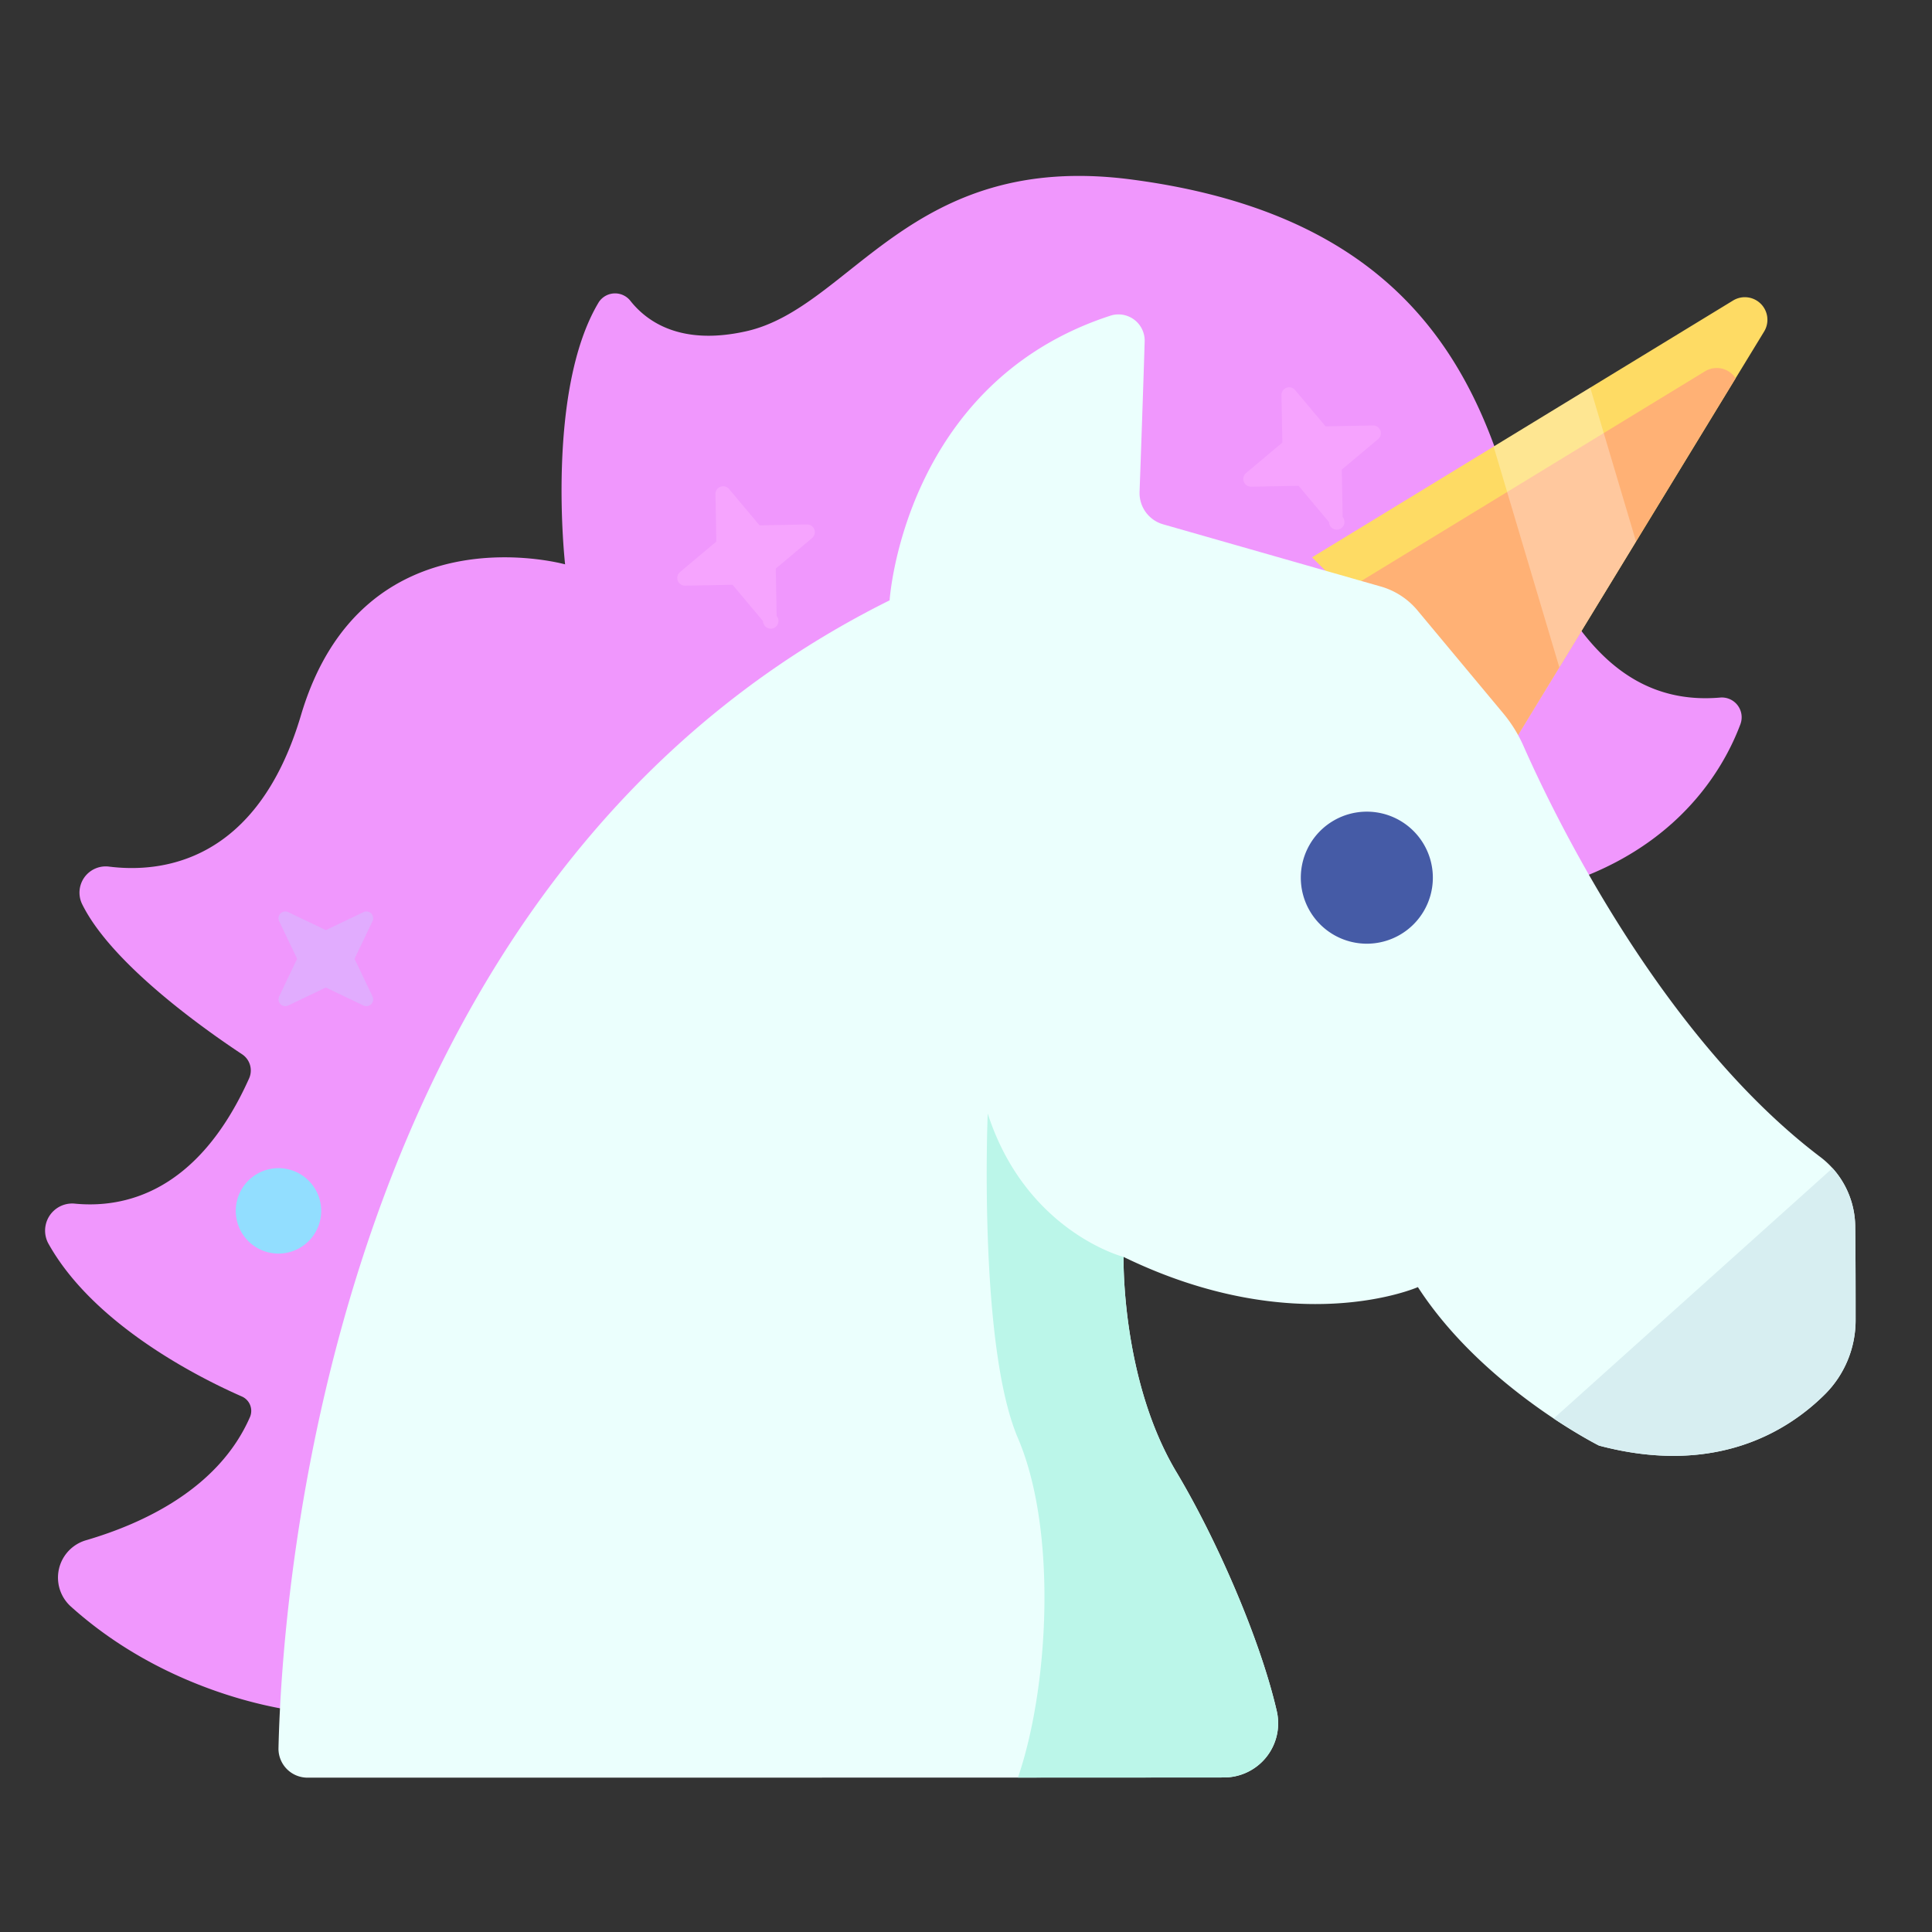 <?xml version="1.0" standalone="no"?><!DOCTYPE svg PUBLIC "-//W3C//DTD SVG 1.1//EN" "http://www.w3.org/Graphics/SVG/1.1/DTD/svg11.dtd"><svg t="1727964428222" class="icon" viewBox="0 0 1024 1024" version="1.1" xmlns="http://www.w3.org/2000/svg" p-id="14548" xmlns:xlink="http://www.w3.org/1999/xlink" width="200" height="200"><rect x="0" y="0" width="1024" height="1024" fill="#333333" stroke="none"/><path d="M159.512 907.116s-66.844-6.028-121.96-55.628a20.62 20.62 0 0 1 8.248-35.18c29.516-8.68 70.02-27.004 86.712-65.292a8.328 8.328 0 0 0-4.46-10.908c-20.512-9.02-78.14-37.224-102.536-81.228a14.372 14.372 0 0 1 14.436-20.896c25.248 2.34 64.62-5.24 92.048-66.348a10.296 10.296 0 0 0-3.776-12.912c-18.848-12.476-69.068-47.648-84.724-79.58a13.908 13.908 0 0 1 14.324-19.82c27.436 3.428 78.46-1.868 101.688-80.208 32.612-109.976 140-80 140-80s-10.436-92.156 17.924-139.072a10.336 10.336 0 0 1 16.816-0.424c8.636 10.784 26.468 23.748 61.26 15.952 55.84-12.512 86.724-95.768 204-80.456 117.276 15.316 166.792 72.072 192 140 23.544 63.44 49.408 140.78 120.264 134.6a10.496 10.496 0 0 1 10.692 14.092c-9.7 25.952-38.072 74.372-114.956 90.3l-392 89.236-256 343.772z" fill="#F097FD" p-id="14549"></path><path d="M918.572 159.272a11.968 11.968 0 0 1 16.448 16.448l-136.116 223.148-103.48-103.48 223.148-136.116z" fill="#FEDB64" p-id="14550"></path><path d="M713.092 313.052l190.576-116.248a11.96 11.96 0 0 1 16.252 3.672l-121.016 198.392-85.812-85.816z" fill="#FFB175" p-id="14551"></path><path d="M791.648 236.692l51.208-31.232 24.276 81.556-40.656 66.656-34.828-116.98z" fill="#FFFFFF" fill-opacity=".3" p-id="14552"></path><path d="M588.496 167.332a13.9 13.9 0 0 1 18.196 13.728c-0.66 22.576-1.988 59.788-2.696 79.652a17.232 17.232 0 0 0 12.488 17.188l115.36 32.96a39.412 39.412 0 0 1 19.44 12.656l45.424 54.512a73.78 73.78 0 0 1 11.096 18.088c15.4 34.768 71.892 152.3 156.44 216.688a46.676 46.676 0 0 1 19.06 37.632c0.208 15.452 0.208 35.156 0.208 49.328a55.456 55.456 0 0 1-16.04 39.02c-19.588 19.584-57.936 43.872-119.96 27.412 0 0-61.552-30.808-96-84 0 0-64.448 28.488-156-16 0 0-1.36 64.916 28 114 21.304 35.612 44.564 88.872 53.268 127a28.712 28.712 0 0 1-28.036 34.896c-99.84 0.104-412.54 0.104-485.776 0.104a15.36 15.36 0 0 1-15.368-15.404c1.816-81.132 26.324-460.808 323.912-608.596 0 0 7.308-115.14 116.984-150.864z" fill="#EBFFFD" p-id="14553"></path><path d="M724.448 465.188m-34.992 0a34.992 34.992 0 1 0 69.984 0 34.992 34.992 0 1 0-69.984 0Z" fill="#455BA6" p-id="14554"></path><path d="M595.512 666.196s-1.36 64.916 28 114c21.304 35.612 44.564 88.872 53.268 127a28.712 28.712 0 0 1-28.036 34.896c-25.24 0.024-64.08 0.044-109.216 0.06 16.308-47.404 21.036-130.752-0.016-179.956-21.056-49.224-16-172-16-172 20.26 62.676 72 76 72 76z" fill="#BBF6E9" p-id="14555"></path><path d="M823.48 751.84l147.788-132.696a46.708 46.708 0 0 1 12.036 31.292c0.208 15.452 0.208 35.156 0.208 49.328a55.456 55.456 0 0 1-16.04 39.02c-19.588 19.584-57.936 43.872-119.96 27.412 0 0-9.924-4.968-24.032-14.356z" fill="#D7EEF1" p-id="14556"></path><path d="M147.6 641.788m-22.64 0a22.64 22.64 0 1 0 45.28 0 22.64 22.64 0 1 0-45.28 0Z" fill="#92DEFF" p-id="14557"></path><path d="M192.636 483.448a3.604 3.604 0 0 1 4.804 4.808l-9.528 19.94 9.528 19.936a3.604 3.604 0 0 1-4.804 4.808l-19.94-9.528-19.94 9.528a3.608 3.608 0 0 1-4.804-4.808l9.524-19.936-9.524-19.94a3.6 3.6 0 0 1 4.804-4.808l19.94 9.528 19.94-9.528z" fill="#CACBFF" fill-opacity=".4" p-id="14558"></path><path d="M379.2 261.908a4.096 4.096 0 0 1 7.236-2.712l16.152 19.248 25.124-0.476a4.104 4.104 0 0 1 2.712 7.24l-19.248 16.152 0.472 25.124a4.096 4.096 0 1 1-7.236 2.712l-16.152-19.252-25.124 0.476a4.108 4.108 0 0 1-3.916-2.66 4.112 4.112 0 0 1 1.204-4.58l19.248-16.152-0.472-25.12z" fill="#FFB8FF" fill-opacity=".4" p-id="14559"></path><path d="M679.2 209.444a4.096 4.096 0 0 1 7.236-2.712l16.152 19.248 25.124-0.472a4.096 4.096 0 0 1 2.712 7.236l-19.248 16.152 0.472 25.124a4.096 4.096 0 1 1-7.236 2.712l-16.152-19.252-25.124 0.476a4.104 4.104 0 0 1-2.712-7.24l19.248-16.152-0.472-25.12z" fill="#FFB4FF" fill-opacity=".4" p-id="14560"></path></svg>
